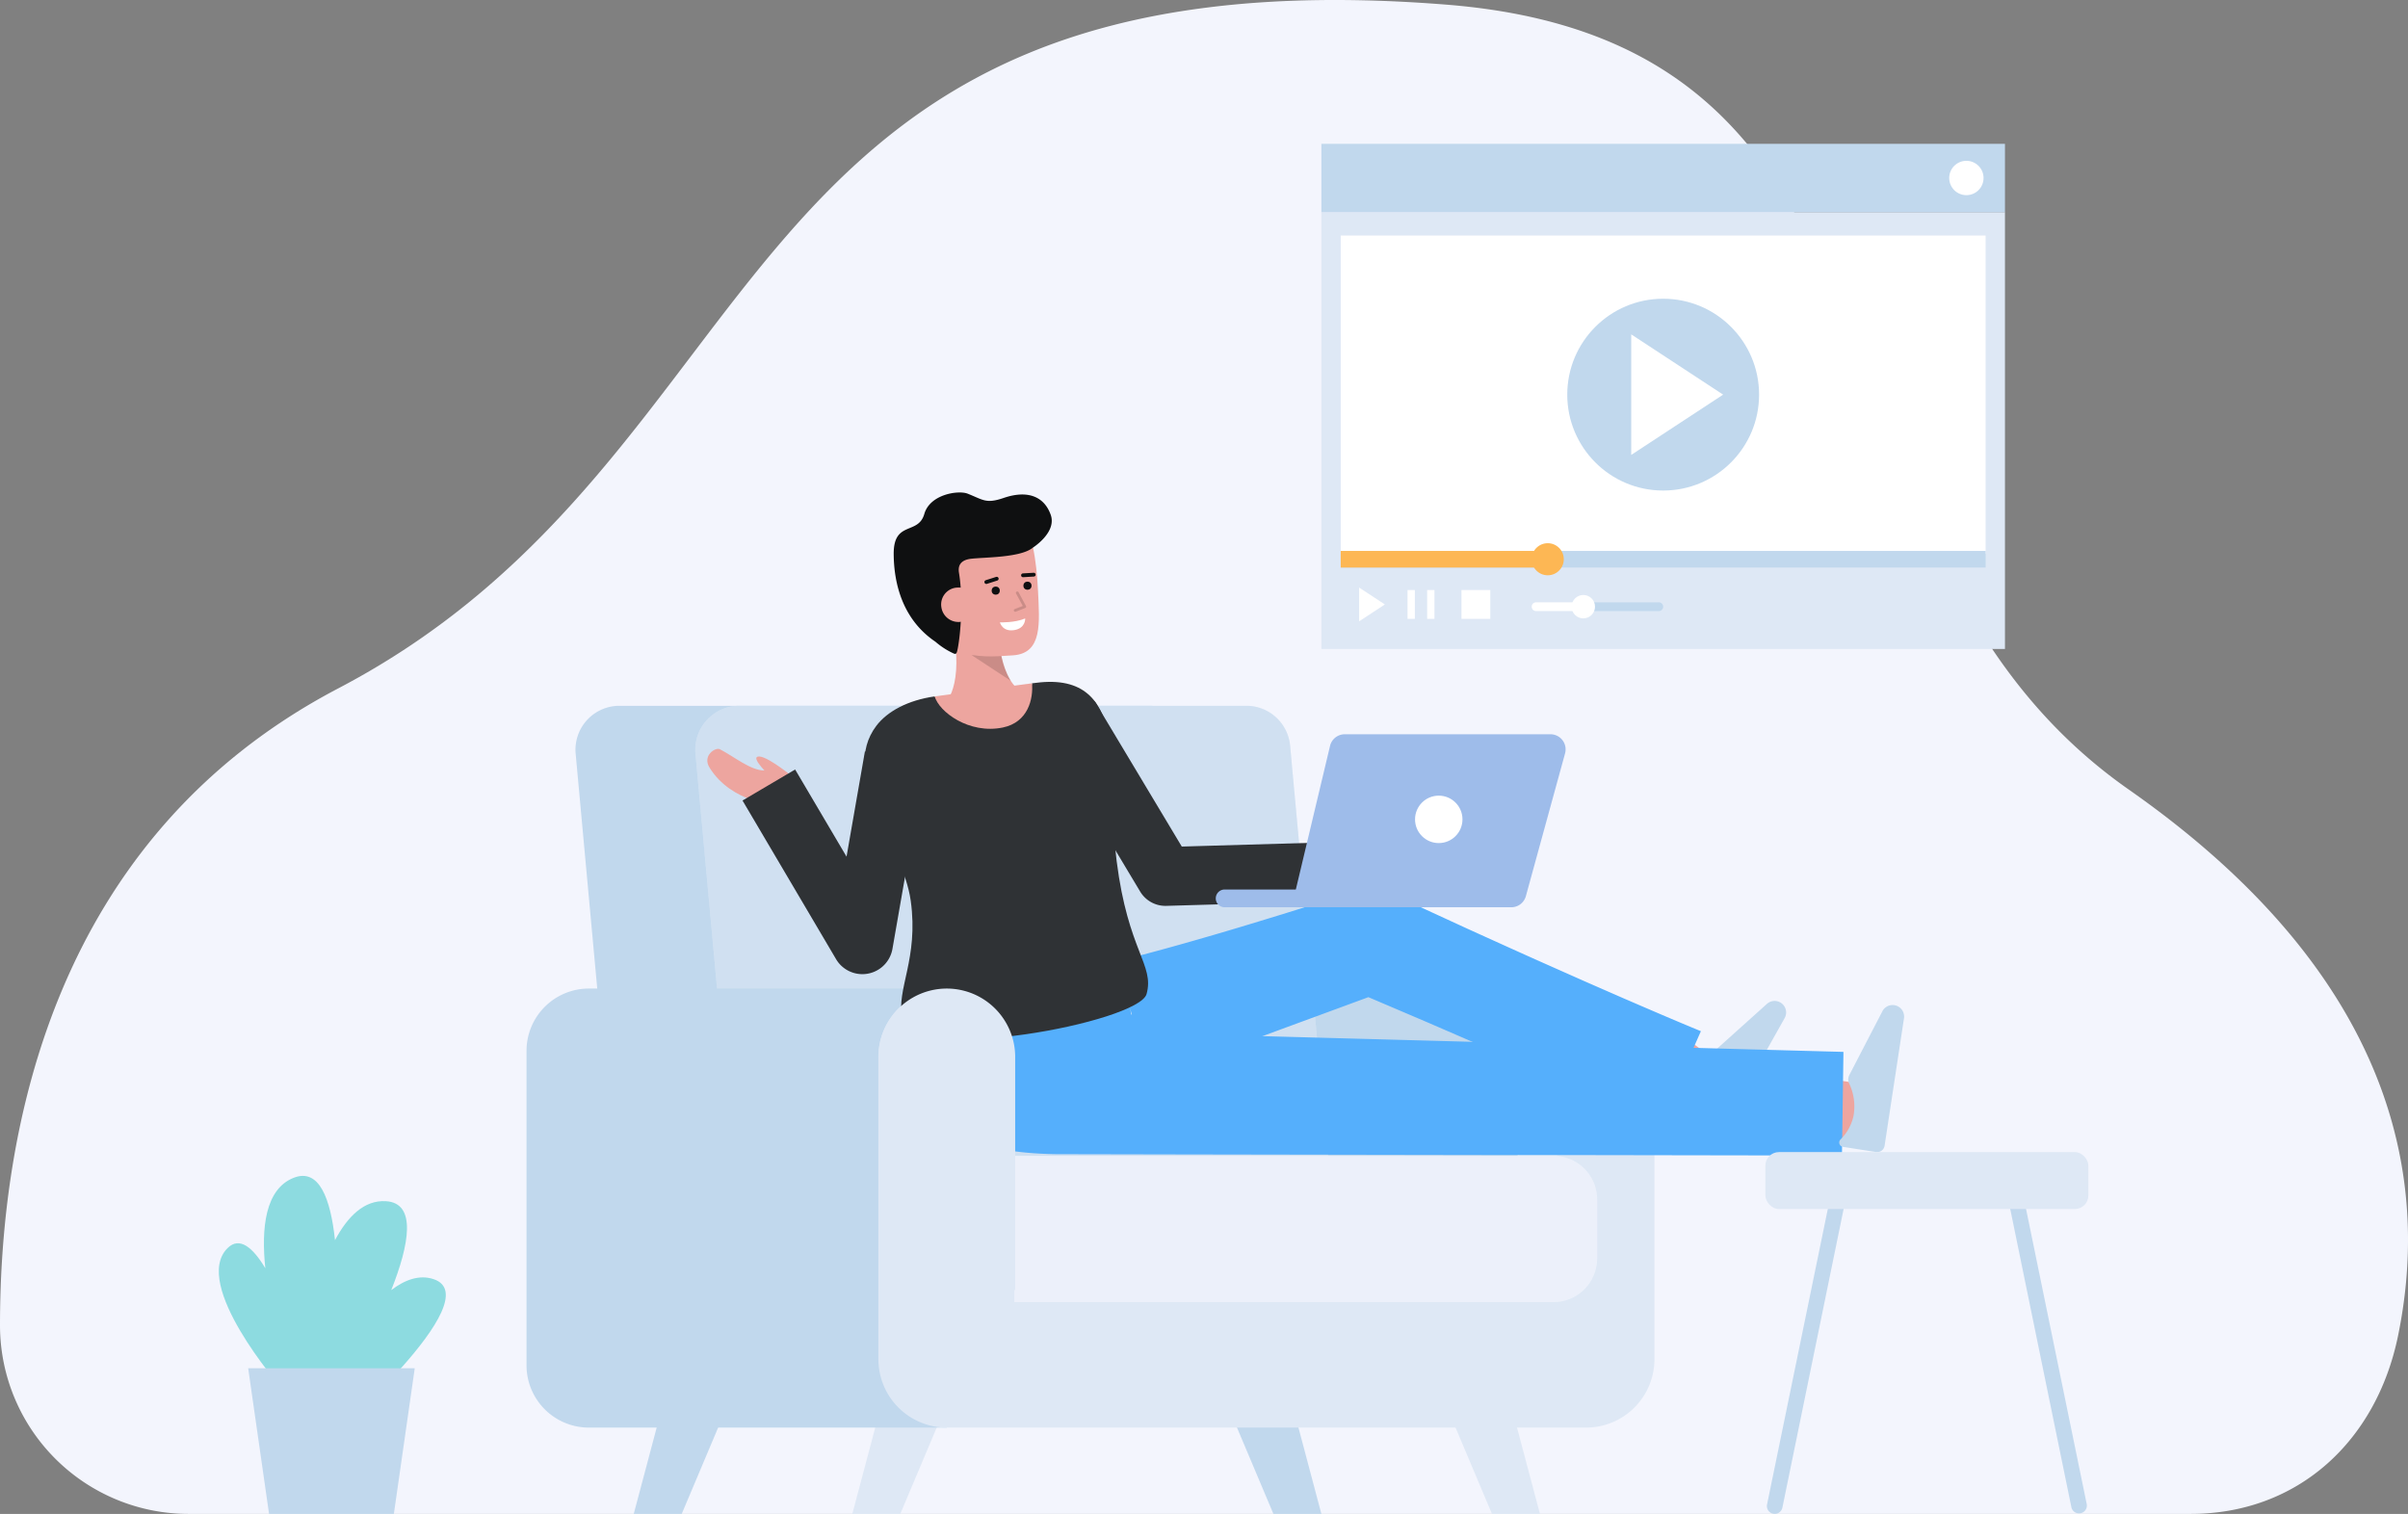 <svg viewBox="0 0 859.612 540.492" xmlns="http://www.w3.org/2000/svg" id="Layer_1">
  <rect x="0" y="0" width="859.612" height="540.492" fill="#808080" stroke="none"/>
  <path fill="#f3f5fd" d="M781.958,540.492c38.387,0,66.375-25.986,74.1-63.589,9.991-48.648,4.963-124.241-96.1-195C636.71,195.622,694.731,15.844,516.276,1.654,254.682-19.148,281.364,161.589,120.8,245.737,18.59,299.3.007,404.106,0,473.213a67.342,67.342,0,0,0,67.382,67.279Z"></path>
  <g>
    <polygon fill="#dee8f5" points="537.603 494.823 549.734 540.492 532.608 540.492 513.341 494.823 537.603 494.823"></polygon>
    <polygon fill="#dee8f5" points="316.39 494.823 304.26 540.492 321.386 540.492 340.652 494.823 316.39 494.823"></polygon>
    <g>
      <polygon fill="#c1d8ed" points="459.58 494.823 471.71 540.492 454.585 540.492 435.318 494.823 459.58 494.823"></polygon>
      <polygon fill="#c1d8ed" points="238.367 494.823 226.236 540.492 243.362 540.492 262.629 494.823 238.367 494.823"></polygon>
    </g>
    <path fill="#c1d8ed" d="M220.2,429.034H440.886l-14.966-162.8a15.685,15.685,0,0,0-15.62-14.25H221.122A15.686,15.686,0,0,0,205.5,269.1Z"></path>
    <rect fill="#c1d8ed" transform="translate(982.336 855.89) rotate(-180)" height="150.032" width="150.032" y="352.929" x="416.152"></rect>
    <path fill="#dee8f5" d="M262.973,429.034H475.518l-14.966-162.8a15.686,15.686,0,0,0-15.62-14.25H263.892A15.686,15.686,0,0,0,248.271,269.1Z"></path>
    <g opacity="0.48">
      <path fill="#c1d8ed" d="M262.973,429.034H475.518l-14.966-162.8a15.686,15.686,0,0,0-15.62-14.25H263.892A15.686,15.686,0,0,0,248.271,269.1Z"></path>
    </g>
    <path fill="#c1d8ed" transform="translate(525.947 862.604) rotate(-180)" d="M187.957,352.929H315.736a22.253,22.253,0,0,1,22.253,22.253v112.24a22.253,22.253,0,0,1-22.253,22.253H187.957a0,0,0,0,1,0,0V352.929a0,0,0,0,1,0,0Z"></path>
    <path fill="#dee8f5" d="M337.989,509.675h228.2A24.414,24.414,0,0,0,590.6,485.261V377.343a24.415,24.415,0,0,0-48.829,0v83.5H362.4v-83.5a24.414,24.414,0,0,0-48.828,0V485.261A24.414,24.414,0,0,0,337.989,509.675Z"></path>
    <path fill="#f3f5fd" transform="translate(932.228 877.536) rotate(-180)" d="M377.675,412.656H570.157a0,0,0,0,1,0,0v52.225a0,0,0,0,1,0,0H377.675a15.6,15.6,0,0,1-15.6-15.6V428.259a15.6,15.6,0,0,1,15.6-15.6Z"></path>
    <g opacity="0.15">
      <path fill="#c1d8ed" transform="translate(932.228 877.536) rotate(-180)" d="M377.675,412.656H570.157a0,0,0,0,1,0,0v52.225a0,0,0,0,1,0,0H377.675a15.6,15.6,0,0,1-15.6-15.6V428.259a15.6,15.6,0,0,1,15.6-15.6Z"></path>
    </g>
  </g>
  <path fill="#eda59f" d="M602.775,397.4c-6.4-4.711-14.128-10.309-15.444-11.14.084.053.156.093.211.125l10.36-18.267c.548.311,2.214,1.255,17.316,12.366Z"></path>
  <path fill="#c1d8ed" d="M637.089,363.471a4.107,4.107,0,0,0-1.84-5.729h0a4.109,4.109,0,0,0-4.381.571l-19.179,17.223a3.459,3.459,0,0,0-1.139,2.656,19.115,19.115,0,0,1-2.7,11.653,17.027,17.027,0,0,1-7.154,6.083,1.547,1.547,0,0,0-.2,2.791l10.4,5.9a2.677,2.677,0,0,0,3.655-1.017Z"></path>
  <path fill="#2f3235" d="M416.029,323.411a10.5,10.5,0,0,1-9.006-5.1L372.805,261.2,390.819,250.4l31.056,51.836,59.714-1.73L482.2,321.5l-65.864,1.908C416.232,323.41,416.13,323.411,416.029,323.411Z"></path>
  <path fill="#55affc" d="M404.059,362.151a22.076,22.076,0,0,0-1.748-4.252,21.827,21.827,0,0,0-1.2-1.979c-.391-.585-.984-1.342-1.278-1.694a21.96,21.96,0,0,0-4.88-4.365,21.406,21.406,0,0,0-3.309-1.791c-.287-.124-.582-.244-.864-.351l-.48-.179q-.483-.174-.976-.323c-.327-.1-.658-.19-.99-.273l-.791-.181q-.562-.12-1.131-.2l-.569-.076-.366-.041-.664-.055c-.522-.03-.7-.032-.976-.035l-.649.011-.455.029-.272.027c-.624.086-.478.122-.323.125a17.911,17.911,0,0,0,2.122-.228c1.8-.28,3.87-.7,5.965-1.141,4.22-.9,8.6-1.991,13-3.094,8.8-2.268,17.691-4.717,26.554-7.3,8.88-2.543,17.741-5.242,26.6-7.96s17.715-5.57,26.488-8.384l.707-.227a17.928,17.928,0,0,1,12.957.785l27.5,12.657c9.194,4.16,18.377,8.342,27.6,12.442l13.833,6.144,13.866,6.067c9.265,4,18.525,8.006,27.86,11.846l-14.993,33.826c-9.114-4.338-18.3-8.506-27.488-12.686l-13.808-6.2-13.841-6.121c-9.23-4.078-18.5-8.073-27.752-12.09l-27.847-11.875,13.663.558-52.848,19.444c-8.853,3.206-17.7,6.451-26.739,9.606-4.521,1.6-9.076,3.148-13.847,4.7-2.4.777-4.838,1.534-7.583,2.293-1.4.383-2.837.765-4.729,1.149a34.641,34.641,0,0,1-3.789.557l-.708.056-.892.041-.471.012H382.9c-.426-.007-.745-.008-1.413-.053l-.881-.074-.475-.051-.676-.094q-.676-.1-1.346-.241l-.347-.074-.551-.133q-.551-.139-1.1-.3t-1.08-.354l-.532-.194c-.3-.116-.611-.244-.913-.376a23.862,23.862,0,0,1-3.5-1.889,23.392,23.392,0,0,1-5.044-4.51c-.31-.363-.906-1.139-1.308-1.739a23.363,23.363,0,0,1-1.23-2.028,23.129,23.129,0,0,1-1.8-4.348Z"></path>
  <path fill="#eda59f" d="M664.405,408.246s-21.414-3.421-23.312-3.718l3.246-20.747c1.9.3,23.378,3.728,23.378,3.728Z"></path>
  <path fill="#55affc" d="M326.934,352.2l-1.559,26.178a21.948,21.948,0,0,0,22.166,23.251l61.923-.728-6.453-44Z"></path>
  <path fill="#55affc" d="M369.957,379.88a17.273,17.273,0,0,0-1.524-7.735,15.708,15.708,0,0,0-3.363-4.849,10.928,10.928,0,0,0-2.052-1.595,3.685,3.685,0,0,0-.428-.223.578.578,0,0,0-.1-.038.059.059,0,0,0-.033,0,6.691,6.691,0,0,0,1.347.51c.782.234,1.774.479,2.872.7a70.942,70.942,0,0,0,7.433,1.015c1.323.117,2.678.208,3.98.269l.943.039,1.036.028,2.461.067,39.368,1.068,78.732,2.136,157.449,4.272-.533,37-157.292-.265-78.638-.132L382.3,412.07l-5.4-.013c-1.975-.028-3.9-.1-5.845-.205a115.787,115.787,0,0,1-12.1-1.277c-2.131-.348-4.35-.786-6.736-1.394a53.85,53.85,0,0,1-7.949-2.679,40.137,40.137,0,0,1-4.917-2.537,32.824,32.824,0,0,1-5.939-4.59,29.163,29.163,0,0,1-6.207-8.826,28.211,28.211,0,0,1-2.435-12.525Z"></path>
  <path fill="#c1d8ed" d="M679.687,363.542a4.107,4.107,0,0,0-3.744-4.711h0a4.105,4.105,0,0,0-3.9,2.081L660.18,383.8a3.457,3.457,0,0,0-.128,2.887,19.107,19.107,0,0,1,1.587,11.856,17.027,17.027,0,0,1-4.546,8.216,1.547,1.547,0,0,0,.8,2.683l11.809,1.847a2.678,2.678,0,0,0,3.061-2.243Z"></path>
  <g>
    <path fill="#2f3235" d="M409.3,354.89c-2.828,10.114-83.83,25.375-87.244,8.746-2.173-10.582,5.945-21.207,3.062-42.018s-25.712-44.735-12.273-62.5c3.9-5.154,11.311-9.159,20.838-10.489,1.483,5.458,35.224.8,34.726-4.68,1.291-.158,2.294-.277,2.922-.334,33.063-3.137,23.8,36.267,27.292,63.788C402.691,339.613,412.218,344.471,409.3,354.89Z"></path>
    <path fill="#eda59f" d="M281.882,276.466l-4.208,11.07s-16.452-.635-24.4-13.518c-2.635-4.27,2.145-7.325,3.69-6.533,5.106,2.617,10.982,7.606,15.913,7.59-1.518-1.656-3.458-4.041-2.737-4.733C272.036,268.523,281.882,276.466,281.882,276.466Z"></path>
    <path fill="#eda59f" d="M368.408,243.952c.5,5.484-1.354,13.908-10.413,15.779-12.072,2.49-22.83-5.641-24.313-11.1l.03,0C345.707,246.966,361.4,244.812,368.408,243.952Z"></path>
    <path fill="#2f3235" d="M307.842,347.79a10.9,10.9,0,0,1-9.388-5.365L265.065,285.8l18.783-11.075L302.2,305.841l6.554-37.564,21.481,3.749-11.647,66.736a10.9,10.9,0,0,1-10.743,9.028Z"></path>
    <g>
      <path fill="#eda59f" d="M336.426,252.043s7.416-4.649,4.17-25.525l15.72-4.111s-.424,18.959,8.071,24.352Z"></path>
      <g opacity="0.15">
        <path d="M360.836,243.059l-13.972-9.166,10.389-.862A28.754,28.754,0,0,0,360.836,243.059Z"></path>
      </g>
      <path fill="#eda59f" d="M330.964,219.03c1.566,6.292,5.48,12.073,11.25,13.724,6.85,1.959,11.8,1.766,19.5,1.207,10.5-.761,9.357-11.684,8.851-22.738-.508-11.1-2.25-22.915-6.68-26.474-8.84-7.1-32.792-.461-34.814,12.639C328.022,204.164,329.474,213.042,330.964,219.03Z"></path>
      <path fill="#0f1011" d="M375.092,183.812c-2.223-6.312-7.924-9.062-16.8-6.039-6.315,2.149-7.239.7-12.88-1.533-3.232-1.276-13.422.153-15.456,7.27-2.179,7.623-11.02,2.219-10.923,14.374.081,10.173,3,23.182,14.888,31.217h0a27.244,27.244,0,0,0,6.39,4.143c1,.5,1.193.019,1.448-1.064.9-3.831,2.317-17.1.576-27.688-.287-1.742-.157-4.491,4.325-5.006,4.9-.563,17.741-.382,22.022-3.95C368.678,195.536,377.316,190.124,375.092,183.812Z"></path>
      <g>
        <circle fill="#0f1011" r="1.449" cy="210.866" cx="355.456"></circle>
        <circle fill="#0f1011" r="1.449" cy="209.104" cx="366.79"></circle>
        <path fill="#0f1011" d="M365.189,206.074a.681.681,0,0,1-.04-1.36l3.831-.23a.69.69,0,0,1,.721.639.683.683,0,0,1-.639.721l-3.831.23Z"></path>
        <path fill="#0f1011" d="M352.1,208.476a.681.681,0,0,1-.207-1.329l3.709-1.183a.681.681,0,0,1,.414,1.3l-3.709,1.183A.681.681,0,0,1,352.1,208.476Z"></path>
      </g>
      <path fill="#eda59f" d="M348.2,214.948a6.143,6.143,0,1,1-12.14,1.888,6.042,6.042,0,0,1,5.126-7.014C345.538,209.363,347.674,211.6,348.2,214.948Z"></path>
      <g opacity="0.15">
        <path d="M362.453,218.417a.5.5,0,0,1-.217-.965l2.874-1.116-2.389-4.429a.5.5,0,0,1,.88-.475l2.657,4.928a.5.5,0,0,1-.258.7l-3.4,1.321A.507.507,0,0,1,362.453,218.417Z"></path>
      </g>
      <path fill="#fff" d="M356.951,222.2s5.375.175,9.019-1.4c0,0,.226,3.516-3.97,4.168S356.951,222.2,356.951,222.2Z"></path>
    </g>
  </g>
  <g>
    <g>
      <path fill="#c1d8ed" d="M659.983,422.637l-23.729,115.74a2.8,2.8,0,0,1-2.712,2.115h0a2.8,2.8,0,0,1-2.712-3.477L654.9,419.939Z"></path>
      <path fill="#c1d8ed" d="M715.735,422.453l23.73,115.739a2.8,2.8,0,0,0,2.712,2.115h0a2.8,2.8,0,0,0,2.712-3.477L720.821,419.754Z"></path>
    </g>
    <rect fill="#dee8f5" rx="4.836" height="20.318" width="115.306" y="411.317" x="630.206"></rect>
  </g>
  <g>
    <g>
      <path fill="#9ebcea" d="M474.8,266.292l-12.142,50.972a5.4,5.4,0,0,0,5.251,6.649H539.5a5.4,5.4,0,0,0,5.206-3.969l13.991-50.971a5.4,5.4,0,0,0-5.206-6.828H480.056A5.4,5.4,0,0,0,474.8,266.292Z"></path>
      <path fill="#9ebcea" d="M437.178,323.913H523.7a3.172,3.172,0,0,0,3.172-3.172h0a3.172,3.172,0,0,0-3.172-3.172H437.178a3.172,3.172,0,0,0-3.172,3.172h0A3.172,3.172,0,0,0,437.178,323.913Z"></path>
    </g>
    <circle fill="#fff" r="8.466" cy="292.526" cx="513.609"></circle>
  </g>
  <g>
    <path fill="#8ddbe0" d="M154.713,456.653c-5-1.636-10.132.2-15.042,3.935,6.468-16.33,9.136-31.08-1.92-31.745-7.736-.464-13.662,5.47-18.164,13.908-1.583-14.835-5.668-25.9-14.819-22.231-10.046,4.027-11.574,17.829-10.05,32.271-4.426-7.376-9.191-11.49-13.518-7.163-12.913,12.913,18.783,49.3,18.783,49.3h7.871l4.493,4.877c-.91,1.923-1.408,3.068-1.408,3.068l5.706,11.612S175.463,463.446,154.713,456.653Z"></path>
    <polygon fill="#c1d8ed" points="140.6 540.492 96.05 540.492 88.592 488.485 148.057 488.485 140.6 540.492"></polygon>
  </g>
  <path fill="#dee8f5" d="M362.4,460.847v-83.5a24.414,24.414,0,0,0-48.828,0"></path>
  <g>
    <rect fill="#dee8f5" height="155.948" width="244.025" y="75.741" x="471.71"></rect>
    <rect fill="#c1d8ed" height="24.391" width="244.025" y="51.349" x="471.71"></rect>
    <rect fill="#fff" height="113.609" width="230.22" y="84.089" x="478.613"></rect>
    <rect fill="#c1d8ed" height="5.934" width="230.22" y="196.693" x="478.613"></rect>
    <rect fill="#fdb754" height="5.934" width="73.089" y="196.693" x="478.613"></rect>
    <circle fill="#fdb754" r="5.728" cy="199.66" cx="552.517"></circle>
    <rect fill="#fff" height="10.293" width="10.293" y="210.653" x="521.723"></rect>
    <g>
      <rect fill="#fff" height="10.293" width="2.612" y="210.653" x="502.463"></rect>
      <rect fill="#fff" height="10.293" width="2.612" y="210.653" x="509.463"></rect>
    </g>
    <polygon fill="#fff" points="485.184 221.824 494.371 215.799 485.184 209.774 485.184 221.824"></polygon>
    <circle fill="#c1d8ed" r="34.239" cy="140.893" cx="593.723"></circle>
    <polygon fill="#fff" points="582.317 162.411 615.129 140.893 582.317 119.375 582.317 162.411"></polygon>
    <path fill="#c1d8ed" d="M593.719,216.6a1.554,1.554,0,0,1-1.551,1.56h-26.96v-3.12h26.96A1.554,1.554,0,0,1,593.719,216.6Z"></path>
    <path fill="#fff" d="M565.208,215.036v3.12H548.349a1.56,1.56,0,1,1,0-3.12Z"></path>
    <circle fill="#fff" r="4.178" cy="216.595" cx="565.212"></circle>
    <circle fill="#fff" r="6.13" cy="63.545" cx="701.962"></circle>
  </g>
</svg>

